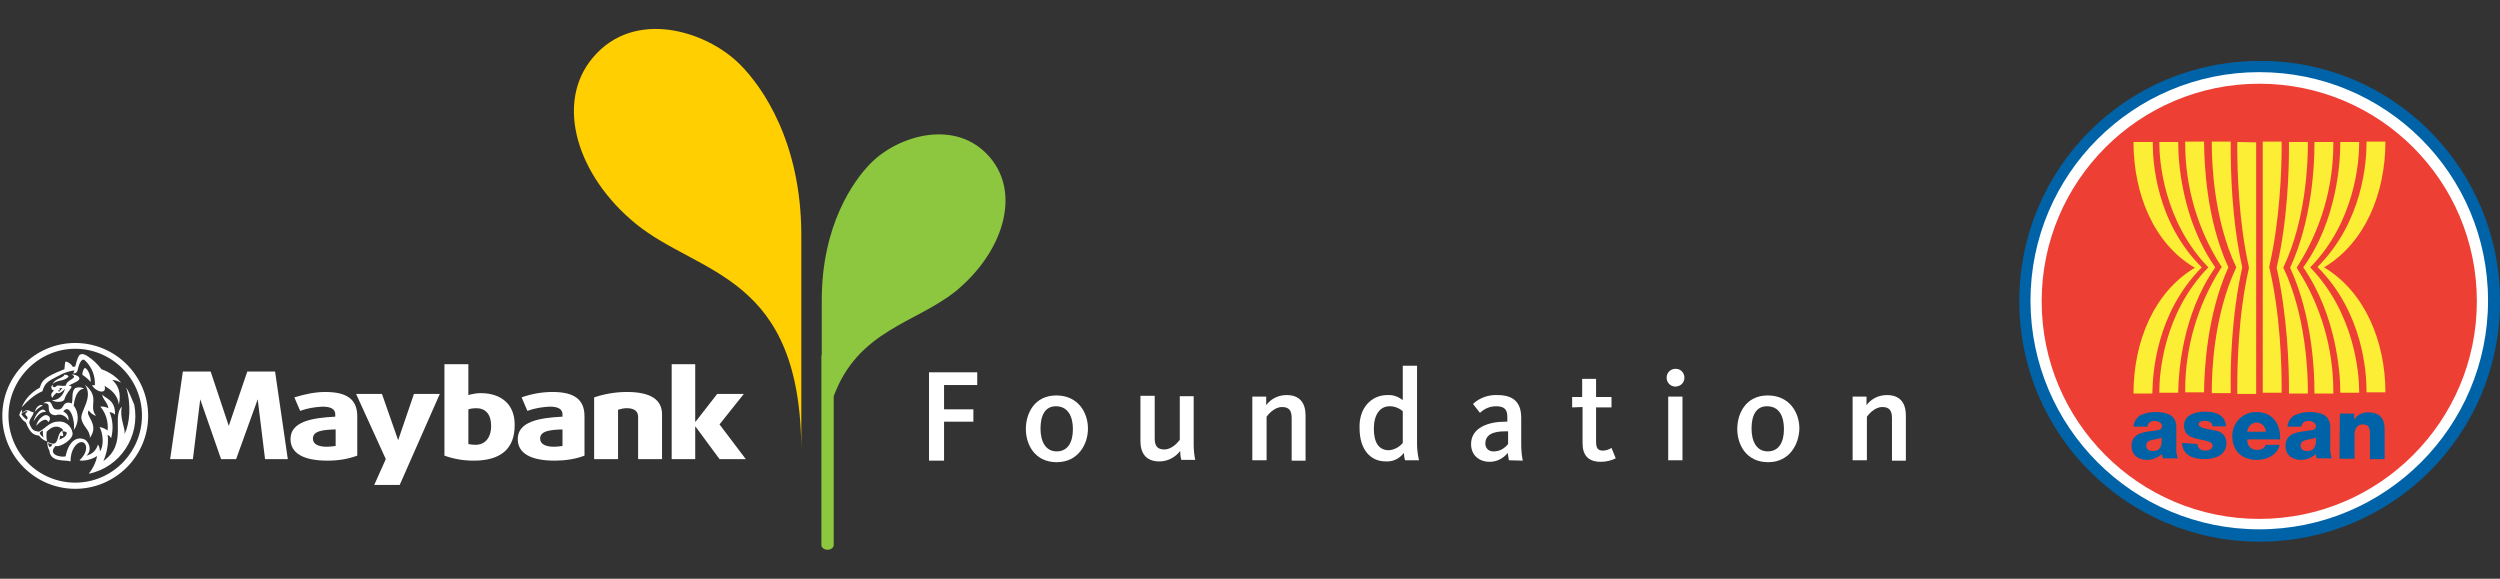 <?xml version="1.0" encoding="utf-8"?>
<!-- Generator: Adobe Illustrator 24.3.0, SVG Export Plug-In . SVG Version: 6.00 Build 0)  -->
<svg version="1.1" id="Layer_1" xmlns="http://www.w3.org/2000/svg" xmlns:xlink="http://www.w3.org/1999/xlink" x="0px" y="0px"
	 viewBox="0 0 648 150" style="enable-background:new 0 0 648 150;" xml:space="preserve">
<rect x="0" y="0" width="648" height="150" fill="#333333" stroke="none"/>
<style type="text/css">
	.st0{fill:#FFFFFF;}
	.st1{fill:#0063A8;}
	.st2{fill:#ED3F34;}
	.st3{fill:#FBEE35;}
	.st4{fill:#FFCF01;}
	.st5{fill:#8DC63F;}
	.st6{fill:none;}
</style>
<path class="st0" d="M585.6,138.8c-33.6,0-60.7-27.2-60.7-60.8s27.2-60.7,60.8-60.7c33.5,0,60.7,27.2,60.7,60.8
	C646.4,111.6,619.2,138.8,585.6,138.8z"/>
<path class="st1" d="M648,78.1c0,34.5-27.9,62.3-62.3,62.3s-62.3-27.9-62.3-62.3c0-34.5,27.8-62.3,62.3-62.3
	C620.1,15.6,648,43.6,648,78.1L648,78.1z M585.6,137.2c32.7,0,59.3-26.5,59.3-59.3s-26.5-59.2-59.3-59.2
	c-32.7,0-59.3,26.5-59.3,59.3l0,0C526.4,110.7,552.9,137.2,585.6,137.2z"/>
<path class="st2" d="M585.6,134.5c-31.2,0-56.4-25.3-56.4-56.4c0-31.2,25.3-56.4,56.4-56.4c31.2,0,56.4,25.2,56.4,56.4
	C642,109.1,616.8,134.5,585.6,134.5z"/>
<path class="st1" d="M553,110.8c0-1.3,0.7-2.5,1.8-3.2c1.2-0.5,2.4-0.8,3.8-0.8c2.8,0,5.5,0.6,5.5,3.9v5.1c-0.1,1.1,0.1,2.1,0.4,3
	h-3.9c-0.1-0.3-0.2-0.7-0.2-1.1c-1.1,0.9-2.4,1.5-3.9,1.5c-2.2,0-4-1.2-4-3.6c0-3.9,4.2-3.6,6.8-4.1c0.6-0.1,1.1-0.3,1.1-1.1
	c0-0.8-1.1-1.3-1.9-1.3c-0.9-0.1-1.8,0.5-1.9,1.5H553z M558,116.9c1.9,0,2.4-1.1,2.3-3.5c-0.7,0.3-1.6,0.5-2.4,0.6
	c-0.8,0.2-1.6,0.5-1.6,1.5C556.3,116.5,557.1,116.9,558,116.9L558,116.9z"/>
<path class="st1" d="M569.6,115.1c0,0.5,0.2,0.9,0.6,1.3c0.4,0.3,0.9,0.4,1.5,0.4c0.7,0,1.8-0.3,1.8-1.3c0-0.9-1.3-1.1-1.9-1.3
	c-2.4-0.6-5.5-0.6-5.5-3.9c0-2.8,3-3.6,5.4-3.6c2.6,0,5.3,0.7,5.5,3.8h-3.6c0.1-0.4-0.1-0.8-0.5-1.1c-0.4-0.2-0.8-0.3-1.3-0.3
	c-0.6,0-1.7,0.1-1.7,0.8c0,1.2,2.6,1.3,4.3,1.7c1.7,0.2,2.9,1.5,2.9,3.2c0,3.2-2.9,4.2-5.7,4.2s-5.7-0.9-5.8-4.2L569.6,115.1z"/>
<path class="st1" d="M582.5,114c-0.1,1.4,0.9,2.6,2.4,2.6c0.1,0,0.2,0,0.2,0c0.9,0.1,1.8-0.4,2.2-1.3h3.6c-0.7,2.7-3.3,3.9-5.9,3.9
	c-3.9,0-6.4-2.3-6.4-6.2c0-3.4,2.7-6.2,6.1-6.2c0.1,0,0.1,0,0.2,0c4.2,0,6.3,3.2,6.1,7.1H582.5z M587.3,111.9c0-1.3-1.1-2.3-2.3-2.4
	c-1.4,0-2.4,1.1-2.5,2.4H587.3z"/>
<path class="st1" d="M592.9,110.8c0-1.3,0.7-2.5,1.9-3.2c1.2-0.5,2.4-0.8,3.7-0.8c2.8,0,5.5,0.6,5.5,3.9v5.1c-0.1,1.1,0.1,2.1,0.4,3
	h-3.9c-0.1-0.3-0.2-0.7-0.2-1.1c-1.1,0.9-2.4,1.5-3.9,1.5c-2.2,0-4-1.2-4-3.6c0-3.9,4.2-3.6,6.8-4.1c0.6-0.1,1.1-0.3,1.1-1.1
	c0-0.8-1.1-1.3-1.9-1.3c-0.9-0.1-1.8,0.5-1.9,1.5H592.9z M598,116.9c1.8,0,2.4-1.1,2.3-3.5c-0.7,0.3-1.6,0.5-2.4,0.6
	c-0.8,0.2-1.6,0.5-1.6,1.5C596.3,116.5,597,116.9,598,116.9L598,116.9z"/>
<path class="st1" d="M606.5,107.2h3.7v1.6l0,0c0.8-1.3,2.2-2,3.7-1.9c3.9,0,4.2,2.8,4.2,4.5v7.6h-3.8v-5.7c0-1.6,0.2-3.3-1.9-3.3
	c-1.5,0-2.1,1.3-2.1,2.5v6.4h-3.9L606.5,107.2z"/>
<path class="st3" d="M570.7,69.3C558.8,57.5,558,41.7,558,37.2v-0.4H553c0,13.2,5.1,26.3,15.9,32.6c-10.7,6.4-15.9,19.3-15.9,32.6
	h4.9v-0.4C558,97,558.8,81.3,570.7,69.3z"/>
<path class="st3" d="M574.2,69.3c-8.7-12.4-9.6-27.5-9.6-32v-0.5h-4.9c0,0.1,0,0.3,0,0.4c0,4.4,1.1,20.1,12.7,32.1
	c-11.7,12-12.7,27.7-12.7,32.1c0,0.2,0,0.3,0,0.4h4.9v-0.5C564.7,96.9,565.5,81.7,574.2,69.3z"/>
<path class="st3" d="M577.6,69.3c-5.8-12.6-6.2-27.1-6.3-31.8c0-0.3,0-0.5,0-0.8h-4.9v0.5c0,11.2,3.2,22.2,9.2,31.6l0.3,0.4
	l-0.3,0.4c-6,9.5-9.2,20.4-9.2,31.6v0.5h4.9c0-0.2,0-0.4,0-0.8C571.4,96.4,571.9,81.9,577.6,69.3z"/>
<path class="st3" d="M581.2,69.3c-2.8-12.4-3-25.7-3-31v-1.6h-4.9c0,0.2,0,0.5,0,0.8c0,4.6,0.5,19.4,6.3,31.7l0.1,0.1l-0.1,0.1
	c-5.8,12.3-6.3,27-6.3,31.7c0,0.3,0,0.5,0,0.8h4.9v-1.6C578.1,95.1,578.4,81.7,581.2,69.3z"/>
<path class="st3" d="M579.9,36.8v1.6c0,5.3,0.3,18.7,3,30.8v0.2v0.2c-2.8,12.2-3,25.6-3,30.9v1.6h4.9V36.9L579.9,36.8z"/>
<path class="st3" d="M602.4,69.3c10.7-6.4,15.9-19.3,15.9-32.6h-4.9v0.4c0,4.5-0.8,20.2-12.7,32.1c11.9,11.9,12.7,27.6,12.7,32.1
	v0.4h4.9C618.3,88.7,613.1,75.7,602.4,69.3z"/>
<path class="st3" d="M611.5,37.2c0-0.2,0-0.3,0-0.4h-4.9v0.5c0,4.5-0.8,19.8-9.6,32c8.6,12.4,9.6,27.5,9.6,32v0.5h4.9
	c0-0.1,0-0.3,0-0.4c0-4.4-1.1-20.1-12.7-32.1C610.5,57.4,611.5,41.6,611.5,37.2z"/>
<path class="st3" d="M595.3,69.3l0.3-0.4c6-9.5,9.2-20.4,9.2-31.6c0-0.2,0-0.4,0-0.5h-4.9v0.8c0,4.7-0.5,19.2-6.3,31.8
	c5.8,12.6,6.3,27.1,6.3,31.8v0.8h4.9c0-0.2,0-0.3,0-0.5c0-11.2-3.2-22.2-9.2-31.6L595.3,69.3z"/>
<path class="st3" d="M591.8,69.3l0.1-0.1c5.8-12.2,6.3-27,6.3-31.7v-0.7h-4.9c0,0.4,0,0.9,0,1.6c0,5.3-0.3,18.7-3.2,31
	c2.8,12.4,3.2,25.7,3.2,31c0,0.6,0,1.2,0,1.6h4.9v-0.8c0-4.6-0.5-19.4-6.3-31.7L591.8,69.3z"/>
<path class="st3" d="M588.2,69.3v-0.2c2.8-12.2,3.2-25.5,3.2-30.8c0-0.6,0-1.2,0-1.6h-4.9v65.1h4.9c0-0.4,0-0.8,0-1.6
	c0-5.3-0.3-18.7-3.2-30.9V69.3z"/>
<path class="st4" d="M207.7,117.1V61c0-24.2-10.1-38.5-15.9-44.3c-8.8-8.8-27.4-14.5-38.1-1.8c-10,11.8-4.1,30.7,11.1,43.1
	C181.4,71.5,207.7,71,207.7,117.1z"/>
<path class="st5" d="M256.6,40.8c-8.7-10.2-23.7-5.7-30.8,1.4c-4.6,4.6-12.8,16.2-12.8,35.6v14.2c-0.1,0.1-0.1,0.2-0.1,0.3v49
	c0,0.6,0.7,1.2,1.6,1.2c0.8,0,1.6-0.5,1.6-1.2v-38.6c6.3-17.1,21.2-18.9,31.6-27.2C260,65.4,264.7,50.3,256.6,40.8z"/>
<path class="st0" d="M122.8,119.4c-2.6,0-5.1-0.4-7.6-1.3V94.4h6.2v8c1.1-0.3,2.1-0.5,3.2-0.5c5.3,0,8.8,2.9,8.8,8.1
	C133.5,116.4,129.7,119.4,122.8,119.4z M123.4,105.8c-0.6,0-1.4,0.1-2,0.3v9c0.6,0.1,1.2,0.2,1.8,0.2c2.5,0,4.1-1.8,4.1-4.9
	C127.3,107.3,125.8,105.8,123.4,105.8z"/>
<path class="st0" d="M143.8,119.4c-6.4,0-9.6-2-9.6-5.6c0-4.5,5.5-5.5,11.6-5.8v-0.6c0-1.4-1.2-2-3.3-2c-2,0.1-3.9,0.4-5.8,1.1
	l-1.5-3.5c2.5-0.9,5.3-1.4,8-1.4c5.6,0,8.3,1.9,8.3,6.3v10.2C149.2,119,146.4,119.4,143.8,119.4z M145.9,111.3
	c-3.4,0.1-5.9,0.4-5.9,2.4c0,1.4,1.4,2.1,3.6,2.1c0.7,0,1.5-0.1,2.2-0.2v-4.3H145.9z"/>
<path class="st0" d="M165.4,119v-10.9c0-1.4-0.8-2.3-3-2.3c-0.7,0-1.5,0.2-2.2,0.4V119H154V103c2.7-0.9,5.6-1.4,8.5-1.4
	c6.3,0,9.1,2.1,9.1,5.8v11.6h-6.2V119z"/>
<path class="st0" d="M186.5,119l-6.2-8.4h-0.1v8.4h-6.1V94.4h6.1v14.9h0.1l5.6-7.2h6.9l-6.3,7.9l6.8,9L186.5,119z"/>
<path class="st0" d="M103.6,125.7H97l3-6.7l-7.7-16.9h6.7l4.2,12l4.1-12h6.7L103.6,125.7z"/>
<polygon class="st0" points="71.3,96.3 64.1,96.3 59.3,110.4 54.6,96.3 47.4,96.3 44.1,119 50,119 51.9,103.5 57.3,119 61.2,119 
	66.8,103.5 68.7,119 74.6,119 "/>
<path class="st0" d="M84.9,119.4c-6.4,0-9.6-2-9.6-5.6c0-4.5,5.5-5.5,11.6-5.8v-0.6c0-1.4-1.2-2-3.3-2c-2,0.1-3.9,0.4-5.8,1.1
	l-1.5-3.5c2.6-0.8,5.3-1.4,8-1.4c5.6,0,8.3,1.9,8.3,6.3v10.2C90.2,119,87.6,119.4,84.9,119.4z M87,111.3c-3.4,0.1-5.9,0.4-5.9,2.4
	c0,1.4,1.4,2.1,3.6,2.1c0.7,0,1.5-0.1,2.3-0.2V111.3z"/>
<path class="st6" d="M36.8,107.7c0,9.6-7.8,17.3-17.3,17.3s-17.3-7.8-17.3-17.3S10,90.3,19.5,90.3l0,0
	C29.1,90.3,36.8,98.1,36.8,107.7"/>
<path class="st0" d="M19.5,88.9c-10.4,0-18.9,8.5-18.9,18.9s8.5,18.9,18.9,18.9s18.9-8.5,18.9-18.9S29.9,88.9,19.5,88.9 M19.5,125.1
	c-9.6,0-17.3-7.8-17.3-17.3S10,90.4,19.5,90.4s17.3,7.8,17.3,17.3l0,0C36.8,117.2,29.1,125.1,19.5,125.1"/>
<path class="st0" d="M11.9,106.8c-1.4-0.3-2.5,1.3-3.2,2.4C9,107.7,11,104.9,11.9,106.8"/>
<path class="st0" d="M9,106.8c0.4-1.6,1.6-2.1,2.1-1.7C10.3,105.5,9.5,106.1,9,106.8"/>
<path class="st0" d="M12.5,109.4c0.7-0.6,0.6-1.5-0.4-1.8c-0.8-0.2-2.5,1.3-2.7,2.8C10,109.6,11.9,107.9,12.5,109.4"/>
<path class="st0" d="M23.3,113.5c0.1-2-1.9-3-2.2-5c-0.3-2,3.2-5.5,0.9-8.8c4.1,3.4,0.8,5.4,2.9,8.1c-0.7-0.2-1.4-0.7-1.9-1.4
	C21.9,107.8,25.9,109.9,23.3,113.5"/>
<path class="st0" d="M16.7,97.1c0.5,0,1.4,0.3,0.9,0.7c-1.2,1.1-2.7,0.6-3.9,1.7C14.2,98.1,16.5,98,16.7,97.1"/>
<path class="st0" d="M20.4,98.5c0.5-0.5,0-1.3-1.9-1.5c2.1,1.1-1.3,1.3-1.4,2.9c-1.1,0.4-2-0.3-2.5,0.2c-0.5,0.5-1.2,0.2-0.9-0.4
	c-0.4,0.2-0.5,0.7-0.3,1.1c0.1,0.2,0.2,0.3,0.4,0.3c0.1,0.1,0.2,0.2,0.1,0.2c-0.6,0.6-0.9,1.2-0.3,1.8c0.2-0.5,0.6-0.9,1.1-1.3
	c0.4,0.3,1.1,0.1,2-0.9h0.1c-0.7,2.5-2.6,2.9-3.3,2.8c0.4,0.5,2.8,0.8,3.2-0.2c0.7-2.4,3-3.5,1.1-3.5C18.3,99.6,20,99,20.4,98.5
	 M15.3,101.5c-0.1,0-0.3-0.2-0.3-0.5c0.2,0.5,0.7,0.2,0.4-0.4c0.2,0,0.4,0,0.9,0C15.8,100.8,15.6,101.5,15.3,101.5"/>
<path class="st0" d="M21.4,97.2c0.8,0.5,1.5,1.1,2.1,1.8c0.1-1.1-0.5-3.2-1.4-3.6C21.8,95.2,21.2,96.6,21.4,97.2"/>
<path class="st0" d="M5.6,105.6c0.9-2.2,2.6-4,4.7-5.1c0.6-1.5,0.4-2.5,6.4-4.8c0.1-0.9,0.1-2,0.4-2c0.7,0.2,1.4,0.7,1.8,1.4
	l0.6-0.1c0.2-0.9,0.5-1.9,0.9-2.7c0.4-0.7,1.3-0.7,2.4,0.1c1.4,0.9,2.5,2,3.5,3.3c2,0.7,3.8,1.9,5.1,3.5c-0.7-0.4-1.6-0.7-2.3-0.7
	c1.5,1.3,2.4,3.4,1.7,6.4c-0.3-2.8-2.4-4.1-3.7-4.9c0.7,2.4-2.3,1.6-3.3-0.2c0.2,0.1,0.5,0.1,0.8,0c0.1-2.4-0.8-4.7-2.6-6.4
	c-0.9-0.8-1.6,1.2-1.9,2.6c-0.1,0.5-0.5,0.8-1.1,0.8c0.1-0.2,0.2-0.5,0.3-0.8c-1.5,0.2-2.9,0.7-4.3,1.5c-2.6,1.3-3.4,1.8-4,3.9
	C9.1,102.2,7.2,103.8,5.6,105.6"/>
<path class="st0" d="M19.1,105.1c1.4,1.9,1.4,4.5,0,6.4c0.5-2.5-1.1-7.2-2.7-4.8c0.9,0.3,1.6,1.4,1.3,2.3l0,0
	c-0.5-1.1-1.7-1.7-2.8-1.5c-0.7,0.3-1.6,0-2-0.6c-0.7-1.2,0.5-2.5-1.7-2.4c2.7-1.4,1.9,1.3,3.2,1.6c1.5,0.3,1.7-0.5,2.2-1.2
	c0.4-0.6,1.4-0.7,2-0.3c0.4-1.2-0.2-3,0.9-4c0.7-0.3,1.7-0.3,2.3,0.2C20.7,100.7,19.5,101.9,19.1,105.1"/>
<path class="st0" d="M32.7,100.4c1.4,4.7,0.9,9.4-0.4,12.1c0.2-1.7-1.4-4.2-0.7-7.1c-2.8,2.7,1.6,9.6-4.8,14.1
	c0.9-2.1,1.4-4.5,1.1-6.8c0.4,0.2,0.7,0.5,0.9,0.9c0.6-2.3,0.5-4.6-0.4-6.8c0.5,0.1,1.1,0.3,1.4,0.7c0.2-4-2.7-4.2-3.3-5.3
	c0,1.2,1.4,2.1,1.6,3.6c-0.6-0.3-1.4-0.5-2.1-0.4c1.5,1.7,2.1,4,1.9,6.2c-0.6-0.5-1.4-0.8-2.1-0.9c0.8,1.3,1.3,4.7,0.1,6.3
	c0-0.6-0.2-1.3-0.5-1.8c-0.4,1.5-1.6,2.6-3,2.9c1.1-0.9,1.1-2.6,0.1-3.7c-0.2-0.3-0.5-0.5-0.9-0.6c-1.7-0.6-3.8,0.5-4.6,4.5
	c-1.2,0.3-4.8-0.4-2.6-2.7c1.3,0.4,4.7-1.8,4.4-3.4c-0.3-1.9-2-3.2-3.9-2.9c-2,0-3.3,1.9-4.8,2.6c-1.4-0.2-1.8-0.4-2.5-2.2
	c-0.1-1.1,1.1-1.9,1.1-2.9c-0.9,0.2-1.2-1.3-3,0.2c-0.1-0.3,0.1-0.9,0.1-0.9c-0.4,0.4-0.7,0.9-0.8,1.5c0.4,0.7,0.9,1.4,1.7,1.9
	c1.1,2.9,2.2,3.3,3.4,3.4c0.5,0.7,1.3,1.3,2.1,1.5c-0.2-0.8-0.2-1.7-0.1-2.5c2.3-2.4,4.1-0.9,4.3-0.3c-2.1,0.4-0.6,4.9-4.1,2.9
	c-0.1,0.8,0.1,1.6,0.5,2.3c0.3,3.2,4.2,2.3,5.5,2.8c-0.1-3,1.6-5.1,2.9-5c1.4,0.1,1.8,2.5-0.6,4.7c0.6,0.3,3.3-0.1,4.5-1.1
	c0.1,0.7-0.8,3-2.1,4.6c8.2-1.7,13.4-9.7,11.8-17.9C34.1,103.3,33.6,101.8,32.7,100.4z M6.9,108.8c-0.5-0.4-0.9-0.8-1.4-1.5
	c0.3-0.3,0.6-0.5,1.1-0.7c0.4-0.1,0.6,0.1,0.5,0.2c-0.1,0.1-0.4,0.1-0.5,0.4c-0.1,0.4,0.3,0.6,0.4,0.7
	C7.2,108.3,7.2,108.6,6.9,108.8L6.9,108.8z M10.3,112.2c0.2-0.3,0.5-0.5,0.8-0.6c0,0.6,0,1.3,0.2,1.8
	C11.3,113.4,10.3,112.7,10.3,112.2z M15.6,112.9c0.2,0,0.5,0.2,0.7,0.1c0.2-0.1,0-0.8-0.2-1.2c0.2,0,1.2,0,1.2,0.4
	c-0.1,0.8-0.6,1.2-2,1.8C15.5,113.9,15.5,113.4,15.6,112.9z M12.9,115.9c-0.3-0.3-0.4-0.6-0.4-1.1c0.3,0.2,0.6,0.3,1.1,0.4
	C13.4,115.5,13.2,115.8,12.9,115.9z"/>
<path class="st0" d="M244.7,99.8v6.3h7.6v3.2h-7.6v10.1h-3.9V96.5h12.5v3.3H244.7z"/>
<path class="st0" d="M273.9,119.8c-5.7,0-8-4.6-8-8.6s2.2-8.7,7.9-8.7c5.7,0,8.2,4.5,8.2,8.6C282,115.1,279.5,119.8,273.9,119.8z
	 M273.7,105.3c-2.9,0-4,2.5-4,5.8c0,3.3,1.3,5.9,4.2,5.9c2.9,0,4.2-2.4,4.2-5.8S276.7,105.3,273.7,105.3z"/>
<path class="st0" d="M299.3,102.7v10.9c0,1.9,0.6,2.9,2.5,2.9c2.1,0,3.7-2.1,4-2.5v-11.3h3.6V115c0,1.4,0.1,2.8,0.4,4.2h-3.6
	c-0.2-0.7-0.3-1.6-0.3-2.3c-1.3,1.7-3.3,2.7-5.4,2.7c-3.6,0-4.9-2.3-4.9-5.3v-11.7H299.3z"/>
<path class="st0" d="M334.8,119.3v-10.9c0-1.9-0.6-2.9-2.5-2.9c-2.1,0-3.7,2.1-4,2.5v11.3h-3.7v-16.5h3.6v2.2
	c1.3-1.7,3.2-2.6,5.3-2.6c3.6,0,4.9,2.3,4.9,5.3v11.7H334.8z"/>
<path class="st0" d="M359.6,102.4c1.5-0.1,2.8,0.4,4,1.3v-8.9h3.7v20.4c0,1.4,0.2,2.7,0.5,4.1h-3.6c-0.2-0.6-0.3-1.3-0.3-1.9
	c-1.2,1.5-2.8,2.3-4.7,2.2c-4.1,0-6.8-3.2-6.8-8.6C352.2,105.8,355.4,102.4,359.6,102.4z M360,116.7c1.4-0.1,2.7-0.8,3.6-1.9v-8.2
	c-0.9-0.8-2.1-1.3-3.4-1.3c-2.6,0-4.1,2.3-4.1,5.8S357.3,116.7,360,116.7L360,116.7z"/>
<path class="st0" d="M391.1,119.3c-0.1-0.4-0.2-1.4-0.3-1.9c-1.2,1.5-2.9,2.3-4.7,2.3c-2.7,0-4.8-1.7-4.8-4.6c0-4.3,4.6-5.8,8.8-5.8
	h0.6v-1.2c0-1.8-0.6-2.8-2.9-2.8c-1.6,0-3,0.6-4.2,1.7l-1.8-2.3c1.7-1.6,4-2.4,6.3-2.3c4.1,0,6.2,1.8,6.2,5.9v6.7
	c0,1.5,0.1,2.9,0.4,4.4L391.1,119.3z M390.7,111.8h-0.6c-3,0-5.1,0.8-5.1,3.2c0,1.1,0.8,2,2,2c0.1,0,0.1,0,0.2,0
	c1.5,0,2.7-0.7,3.7-1.9v-3.3H390.7z"/>
<path class="st0" d="M407.5,105.6v-2.7h2.6v-4.7h3.6v4.7h4v2.7h-4v8.8c0,1.7,0.4,2.4,1.8,2.4c0.7,0,1.6-0.3,2.2-0.7l1.1,2.7
	c-1.2,0.6-2.5,0.9-3.9,0.9c-3.4,0-4.7-1.9-4.7-4.8v-9.4L407.5,105.6z"/>
<path class="st0" d="M434.2,100.2c-1.3,0-2.3-1.2-2.2-2.4c0-1.3,1.2-2.3,2.4-2.2c1.3,0,2.2,1.1,2.2,2.3
	C436.6,99.2,435.6,100.2,434.2,100.2L434.2,100.2z M432.4,119.3v-16.5h3.7v16.5H432.4z"/>
<path class="st0" d="M458.3,119.8c-5.7,0-8-4.6-8-8.6s2.2-8.7,7.9-8.7s8.2,4.5,8.2,8.6C466.3,115.1,463.9,119.8,458.3,119.8z
	 M458,105.3c-2.9,0-4,2.5-4,5.8c0,3.3,1.3,5.9,4.2,5.9c2.9,0,4.2-2.4,4.2-5.8S461.1,105.3,458,105.3L458,105.3z"/>
<path class="st0" d="M490.4,119.3v-10.9c0-1.9-0.6-2.9-2.5-2.9c-2.1,0-3.7,2.1-4,2.5v11.3h-3.7v-16.5h3.6v2.2
	c1.3-1.7,3.2-2.6,5.3-2.6c3.6,0,4.9,2.3,4.9,5.3v11.7H490.4z"/>
</svg>
